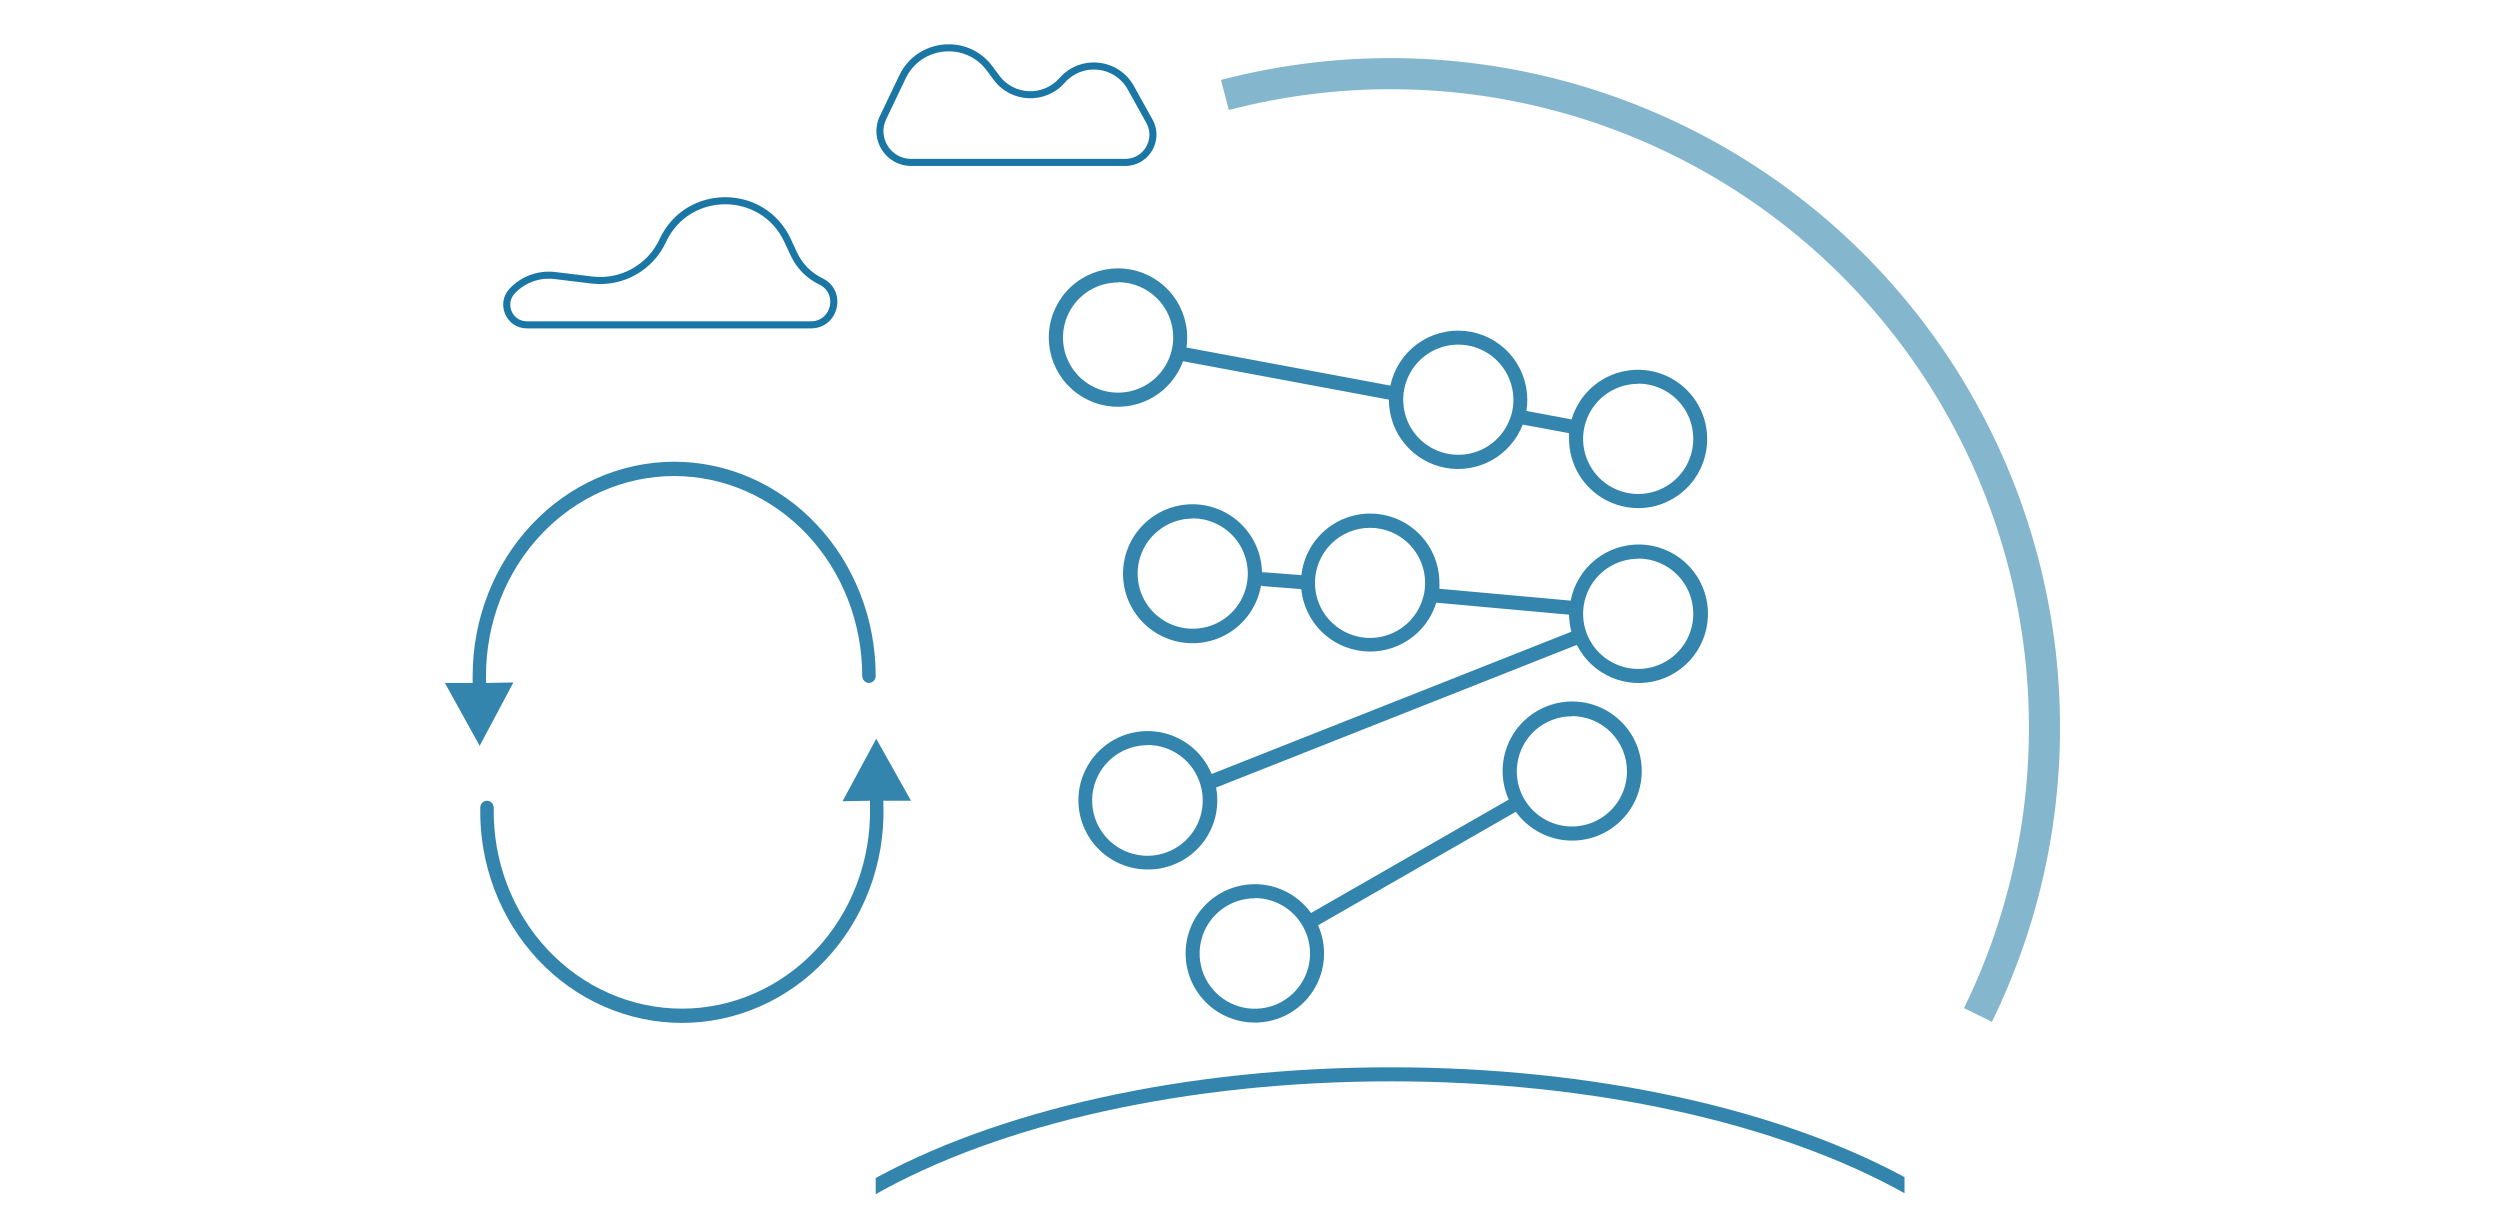 <svg width="354" height="172" viewBox="0 0 354 172" fill="none" xmlns="http://www.w3.org/2000/svg">
<path opacity="0.6" d="M282.059 144.688C290.035 128.384 293.164 110.133 291.072 92.103C288.981 74.074 281.757 57.023 270.26 42.978C258.764 28.933 243.476 18.484 226.215 12.872C208.954 7.26 190.445 6.721 172.887 11.319L174.003 15.58C190.745 11.196 208.394 11.71 224.853 17.061C241.312 22.413 255.889 32.376 266.852 45.769C277.815 59.161 284.702 75.419 286.697 92.611C288.691 109.803 285.708 127.205 278.102 142.752L282.059 144.688Z" fill="#3385AD"/>
<g clip-path="url(#clip0_3141_21540)">
<path d="M123.008 169.509C122.787 169.511 122.571 169.439 122.395 169.304C122.219 169.17 122.092 168.981 122.035 168.767C121.978 168.553 121.993 168.327 122.079 168.122C122.164 167.918 122.315 167.748 122.508 167.639C140.838 157.149 167.978 151.129 196.948 151.129C225.648 151.129 252.608 157.049 270.948 167.379C271.178 167.509 271.348 167.726 271.419 167.98C271.49 168.235 271.458 168.508 271.328 168.739C271.263 168.854 271.177 168.956 271.073 169.038C270.969 169.119 270.85 169.18 270.722 169.215C270.595 169.25 270.462 169.26 270.331 169.243C270.199 169.227 270.073 169.185 269.958 169.119C251.958 158.959 225.328 153.119 196.958 153.119C168.318 153.119 141.548 159.039 123.518 169.369C123.364 169.461 123.187 169.509 123.008 169.509ZM177.688 144.799C176.009 144.8 174.357 144.37 172.892 143.55C171.427 142.729 170.197 141.546 169.321 140.114C168.445 138.681 167.951 137.048 167.888 135.37C167.824 133.692 168.193 132.026 168.958 130.531C169.724 129.037 170.861 127.764 172.259 126.835C173.658 125.906 175.272 125.352 176.947 125.227C178.621 125.101 180.3 125.408 181.822 126.117C183.344 126.827 184.658 127.916 185.638 129.279L213.638 113.219C212.602 110.915 212.491 108.302 213.327 105.919C214.164 103.535 215.884 101.564 218.132 100.413C220.38 99.262 222.984 99.018 225.407 99.732C227.83 100.446 229.886 102.064 231.15 104.251C232.414 106.437 232.789 109.026 232.199 111.482C231.609 113.938 230.098 116.073 227.978 117.447C225.858 118.82 223.292 119.327 220.809 118.862C218.326 118.397 216.117 116.996 214.638 114.949L186.638 131.019C187.304 132.51 187.586 134.145 187.458 135.773C187.331 137.401 186.798 138.972 185.908 140.342C185.019 141.711 183.8 142.837 182.365 143.615C180.929 144.394 179.321 144.801 177.688 144.799V144.799ZM177.688 127.199C175.971 127.198 174.301 127.763 172.937 128.805C171.572 129.848 170.589 131.311 170.138 132.968C169.688 134.625 169.795 136.384 170.444 137.974C171.093 139.564 172.247 140.896 173.728 141.764C175.209 142.633 176.935 142.99 178.64 142.78C180.344 142.571 181.932 141.806 183.158 140.604C184.385 139.402 185.181 137.83 185.425 136.13C185.669 134.43 185.347 132.697 184.508 131.199L184.438 131.089L184.378 130.979C183.688 129.819 182.709 128.858 181.537 128.19C180.364 127.522 179.038 127.17 177.688 127.169V127.199ZM222.578 101.429C221.035 101.429 219.527 101.886 218.245 102.744C216.962 103.601 215.962 104.819 215.372 106.244C214.781 107.669 214.627 109.238 214.928 110.751C215.229 112.264 215.972 113.654 217.063 114.744C218.153 115.835 219.543 116.578 221.056 116.879C222.569 117.18 224.138 117.026 225.563 116.435C226.988 115.845 228.206 114.845 229.063 113.562C229.92 112.28 230.378 110.772 230.378 109.229C230.381 108.203 230.181 107.186 229.79 106.236C229.399 105.287 228.826 104.424 228.101 103.697C227.377 102.97 226.516 102.393 225.568 101.998C224.621 101.604 223.604 101.4 222.578 101.399V101.429ZM162.508 123.119C160.732 123.12 158.988 122.639 157.465 121.726C155.941 120.813 154.694 119.503 153.857 117.936C153.02 116.369 152.625 114.604 152.714 112.83C152.802 111.056 153.371 109.339 154.36 107.864C155.349 106.388 156.721 105.209 158.328 104.452C159.935 103.696 161.717 103.39 163.485 103.569C165.252 103.747 166.938 104.402 168.362 105.464C169.785 106.526 170.894 107.956 171.568 109.599L222.508 89.449C222.296 88.663 222.185 87.853 222.178 87.039L203.378 85.339C202.713 87.503 201.318 89.37 199.432 90.623C197.546 91.875 195.284 92.436 193.032 92.21C190.779 91.984 188.674 90.984 187.074 89.382C185.475 87.779 184.48 85.672 184.258 83.419L178.898 82.999C178.78 82.989 178.665 82.959 178.558 82.909C178.13 85.401 176.759 87.632 174.729 89.141C172.7 90.649 170.168 91.318 167.658 91.009C165.149 90.7 162.854 89.437 161.251 87.482C159.648 85.527 158.859 83.029 159.048 80.508C159.236 77.987 160.388 75.635 162.265 73.94C164.141 72.245 166.598 71.338 169.126 71.406C171.653 71.475 174.058 72.513 175.84 74.307C177.622 76.1 178.646 78.511 178.698 81.039C178.814 81.019 178.932 81.019 179.048 81.039L184.278 81.439C184.555 78.949 185.774 76.66 187.686 75.042C189.598 73.423 192.058 72.599 194.559 72.737C197.06 72.875 199.413 73.966 201.135 75.785C202.857 77.604 203.817 80.014 203.818 82.519C203.833 82.802 203.833 83.086 203.818 83.369L222.408 85.049C222.848 82.767 224.084 80.716 225.896 79.261C227.707 77.805 229.976 77.04 232.299 77.101C234.622 77.163 236.848 78.046 238.58 79.595C240.312 81.144 241.438 83.258 241.757 85.56C242.077 87.861 241.568 90.201 240.324 92.163C239.079 94.126 237.178 95.582 234.959 96.273C232.741 96.965 230.349 96.846 228.21 95.939C226.071 95.032 224.323 93.394 223.278 91.319L172.198 111.519C172.466 112.934 172.418 114.391 172.058 115.786C171.698 117.18 171.034 118.478 170.114 119.586C169.194 120.694 168.04 121.586 166.736 122.196C165.431 122.807 164.008 123.122 162.568 123.119H162.508ZM162.508 105.519C160.87 105.513 159.272 106.02 157.937 106.97C156.603 107.92 155.6 109.265 155.07 110.814C154.54 112.364 154.509 114.041 154.982 115.609C155.454 117.177 156.407 118.558 157.706 119.556C159.004 120.555 160.583 121.121 162.22 121.175C163.857 121.229 165.469 120.768 166.831 119.858C168.192 118.947 169.234 117.633 169.809 116.099C170.385 114.566 170.465 112.89 170.038 111.309V111.309C170.009 111.239 169.989 111.165 169.978 111.089C169.502 109.476 168.518 108.059 167.172 107.05C165.826 106.041 164.19 105.494 162.508 105.489V105.519ZM231.968 79.119C230.425 79.119 228.917 79.576 227.635 80.434C226.352 81.291 225.352 82.509 224.762 83.934C224.171 85.359 224.017 86.928 224.318 88.441C224.619 89.954 225.362 91.344 226.453 92.434C227.543 93.525 228.933 94.268 230.446 94.569C231.959 94.87 233.528 94.716 234.953 94.125C236.378 93.535 237.596 92.535 238.453 91.252C239.311 89.97 239.768 88.462 239.768 86.919C239.772 85.892 239.573 84.875 239.183 83.925C238.793 82.975 238.219 82.112 237.494 81.384C236.769 80.657 235.908 80.079 234.96 79.686C234.012 79.292 232.995 79.089 231.968 79.089V79.119ZM186.198 82.529C186.197 84.453 186.907 86.309 188.192 87.742C189.477 89.174 191.245 90.081 193.158 90.288C195.071 90.495 196.993 89.988 198.554 88.864C200.116 87.74 201.207 86.079 201.618 84.199V84.199C201.624 84.12 201.641 84.043 201.668 83.969C201.752 83.497 201.795 83.019 201.798 82.539C201.798 80.47 200.976 78.486 199.513 77.024C198.051 75.561 196.067 74.739 193.998 74.739C191.929 74.739 189.945 75.561 188.483 77.024C187.02 78.486 186.198 80.47 186.198 82.539V82.529ZM168.888 73.429C167.345 73.429 165.837 73.886 164.555 74.744C163.272 75.601 162.272 76.819 161.682 78.244C161.091 79.669 160.937 81.238 161.238 82.751C161.539 84.264 162.282 85.654 163.373 86.745C164.463 87.835 165.853 88.578 167.366 88.879C168.879 89.18 170.448 89.026 171.873 88.435C173.298 87.845 174.516 86.845 175.373 85.562C176.23 84.28 176.688 82.772 176.688 81.229C176.691 80.203 176.491 79.186 176.1 78.236C175.709 77.287 175.135 76.424 174.411 75.697C173.687 74.97 172.826 74.393 171.878 73.998C170.931 73.604 169.914 73.4 168.888 73.399V73.429ZM231.968 71.949C229.371 71.944 226.883 70.909 225.048 69.072C223.213 67.235 222.181 64.746 222.178 62.149C222.178 61.882 222.178 61.612 222.178 61.339L215.618 60.119C214.797 62.258 213.253 64.043 211.254 65.162C209.254 66.28 206.926 66.663 204.673 66.244C202.421 65.824 200.386 64.629 198.924 62.865C197.461 61.101 196.663 58.88 196.668 56.589V56.589L167.518 51.149C166.68 53.453 165.01 55.359 162.836 56.492C160.661 57.624 158.142 57.901 155.774 57.267C153.406 56.633 151.361 55.135 150.044 53.067C148.726 51 148.231 48.514 148.657 46.1C149.082 43.686 150.396 41.519 152.341 40.026C154.285 38.534 156.719 37.824 159.161 38.037C161.603 38.251 163.876 39.371 165.532 41.178C167.189 42.985 168.108 45.348 168.108 47.799C168.105 48.271 168.072 48.742 168.008 49.209L196.878 54.599C197.377 52.229 198.735 50.127 200.692 48.7C202.648 47.273 205.064 46.62 207.473 46.869C209.883 47.117 212.114 48.249 213.738 50.046C215.362 51.843 216.264 54.177 216.268 56.599C216.271 57.132 216.227 57.664 216.138 58.189L222.538 59.389C223.052 57.644 224.042 56.077 225.396 54.863C226.75 53.649 228.415 52.835 230.205 52.514C231.996 52.192 233.84 52.375 235.532 53.042C237.224 53.709 238.697 54.833 239.787 56.29C240.876 57.747 241.538 59.478 241.7 61.289C241.861 63.101 241.515 64.922 240.701 66.548C239.886 68.174 238.635 69.542 237.087 70.497C235.54 71.453 233.757 71.959 231.938 71.959L231.968 71.949ZM231.968 54.349C230.425 54.349 228.917 54.806 227.635 55.664C226.352 56.521 225.352 57.739 224.762 59.164C224.171 60.589 224.017 62.158 224.318 63.671C224.619 65.184 225.362 66.574 226.453 67.665C227.543 68.755 228.933 69.498 230.446 69.799C231.959 70.1 233.528 69.946 234.953 69.355C236.378 68.765 237.596 67.765 238.453 66.483C239.311 65.2 239.768 63.692 239.768 62.149C239.772 61.122 239.573 60.105 239.183 59.155C238.793 58.205 238.219 57.342 237.494 56.614C236.769 55.887 235.908 55.309 234.96 54.916C234.012 54.522 232.995 54.319 231.968 54.319V54.349ZM206.498 48.799C205.05 48.798 203.63 49.201 202.398 49.961C201.166 50.722 200.17 51.81 199.521 53.105C198.872 54.399 198.597 55.849 198.725 57.291C198.854 58.733 199.381 60.111 200.249 61.271C201.116 62.431 202.289 63.326 203.636 63.856C204.983 64.387 206.452 64.532 207.877 64.276C209.302 64.019 210.627 63.371 211.705 62.404C212.783 61.436 213.57 60.188 213.978 58.799C213.993 58.738 214.014 58.678 214.038 58.619C214.344 57.463 214.38 56.252 214.145 55.08C213.91 53.908 213.409 52.805 212.681 51.857C211.952 50.908 211.016 50.139 209.945 49.609C208.873 49.079 207.694 48.802 206.498 48.799V48.799ZM158.338 39.999C156.88 39.995 155.451 40.4 154.212 41.168C152.973 41.935 151.974 43.034 151.327 44.341C150.681 45.647 150.414 47.108 150.556 48.559C150.698 50.009 151.243 51.391 152.131 52.547C153.018 53.704 154.211 54.588 155.576 55.101C156.94 55.613 158.421 55.733 159.85 55.447C161.279 55.161 162.6 54.48 163.661 53.482C164.723 52.484 165.484 51.208 165.858 49.799V49.799C165.87 49.738 165.887 49.678 165.908 49.619C166.053 49.016 166.127 48.399 166.128 47.779C166.131 45.709 165.312 43.723 163.851 42.257C162.39 40.791 160.408 39.964 158.338 39.959V39.999Z" fill="#3385AD"/>
</g>
<path d="M125.033 16.657L124.582 16.442L125.033 16.657ZM129.031 22.5H159.331V23.5H129.031V22.5ZM162.324 17.413L159.687 12.665L160.561 12.18L163.198 16.927L162.324 17.413ZM140.681 11.276L139.754 10.017L140.559 9.424L141.486 10.684L140.681 11.276ZM128.243 11.105L125.484 16.873L124.582 16.442L127.341 10.674L128.243 11.105ZM139.754 10.017C136.736 5.918 130.439 6.514 128.243 11.105L127.341 10.674C129.863 5.401 137.094 4.718 140.559 9.424L139.754 10.017ZM150.773 11.71C148.042 14.821 143.135 14.61 140.681 11.276L141.486 10.684C143.562 13.503 147.712 13.681 150.022 11.051L150.773 11.71ZM159.687 12.665C157.845 9.351 153.275 8.861 150.773 11.71L150.022 11.051C152.98 7.681 158.383 8.26 160.561 12.18L159.687 12.665ZM159.331 22.5C161.942 22.5 163.592 19.695 162.324 17.413L163.198 16.927C164.837 19.876 162.704 23.5 159.331 23.5V22.5ZM129.031 23.5C125.403 23.5 123.017 19.715 124.582 16.442L125.484 16.873C124.237 19.482 126.139 22.5 129.031 22.5V23.5Z" fill="#1A76A4"/>
<path d="M112.407 35.96L112.861 35.749L112.407 35.96ZM114.828 45.5H74.606V46.5H114.828V45.5ZM78.504 39.513L83.778 40.149L83.897 39.156L78.624 38.52L78.504 39.513ZM111.076 34.279L111.954 36.17L112.861 35.749L111.983 33.858L111.076 34.279ZM111.954 36.17C112.79 37.974 114.227 39.432 116.018 40.295L116.452 39.395C114.869 38.631 113.6 37.343 112.861 35.749L111.954 36.17ZM94.3 34.284C97.61 27.14 107.763 27.138 111.076 34.279L111.983 33.858C108.312 25.944 97.06 25.947 93.393 33.863L94.3 34.284ZM83.778 40.149C88.186 40.68 92.434 38.312 94.3 34.284L93.393 33.863C91.709 37.498 87.875 39.635 83.897 39.156L83.778 40.149ZM72.899 41.54C74.34 40.014 76.42 39.262 78.504 39.513L78.624 38.52C76.225 38.231 73.831 39.097 72.172 40.854L72.899 41.54ZM74.606 45.5C72.547 45.5 71.485 43.038 72.899 41.54L72.172 40.854C70.156 42.989 71.669 46.5 74.606 46.5V45.5ZM114.828 46.5C118.802 46.5 120.031 41.12 116.452 39.395L116.018 40.295C118.64 41.559 117.739 45.5 114.828 45.5V46.5Z" fill="#1A76A4"/>
<path d="M95.473 65.379C87.904 65.387 80.648 68.583 75.296 74.266C69.944 79.949 66.934 87.654 66.927 95.691V96.706H63L67.92 105.613L72.697 96.635L68.818 96.706V95.691C68.818 88.19 71.624 80.996 76.62 75.692C81.615 70.388 88.389 67.408 95.454 67.408C102.518 67.408 109.293 70.388 114.288 75.692C119.283 80.996 122.089 88.19 122.089 95.691C122.089 95.96 122.19 96.218 122.369 96.409C122.548 96.599 122.791 96.706 123.045 96.706C123.298 96.706 123.541 96.599 123.72 96.409C123.899 96.218 124 95.96 124 95.691C123.992 87.658 120.985 79.956 115.637 74.273C110.29 68.591 103.038 65.392 95.473 65.379V65.379Z" fill="#3385AD"/>
<path d="M125.074 113.385H129L124.08 104.609L119.304 113.455L123.192 113.385V114.386C123.259 118.095 122.619 121.78 121.311 125.227C120.002 128.674 118.051 131.814 115.571 134.461C113.09 137.109 110.131 139.212 106.866 140.648C103.601 142.084 100.095 142.823 96.554 142.823C93.012 142.823 89.507 142.084 86.241 140.648C82.976 139.212 80.017 137.109 77.537 134.461C75.056 131.814 73.105 128.674 71.796 125.227C70.488 121.78 69.848 118.095 69.915 114.386C69.915 114.121 69.815 113.866 69.635 113.678C69.456 113.491 69.213 113.385 68.96 113.385C68.707 113.385 68.464 113.491 68.285 113.678C68.105 113.866 68.005 114.121 68.005 114.386C67.935 118.359 68.623 122.307 70.026 125.999C71.43 129.691 73.522 133.053 76.179 135.888C78.837 138.724 82.008 140.976 85.506 142.514C89.004 144.051 92.76 144.843 96.554 144.843C100.347 144.843 104.103 144.051 107.601 142.514C111.099 140.976 114.27 138.724 116.928 135.888C119.586 133.053 121.678 129.691 123.081 125.999C124.485 122.307 125.172 118.359 125.102 114.386L125.074 113.385Z" fill="#3385AD"/>
<defs>
<clipPath id="clip0_3141_21540">
<rect width="145.68" height="146.62" fill="white" transform="translate(124 23)"/>
</clipPath>
</defs>
</svg>
